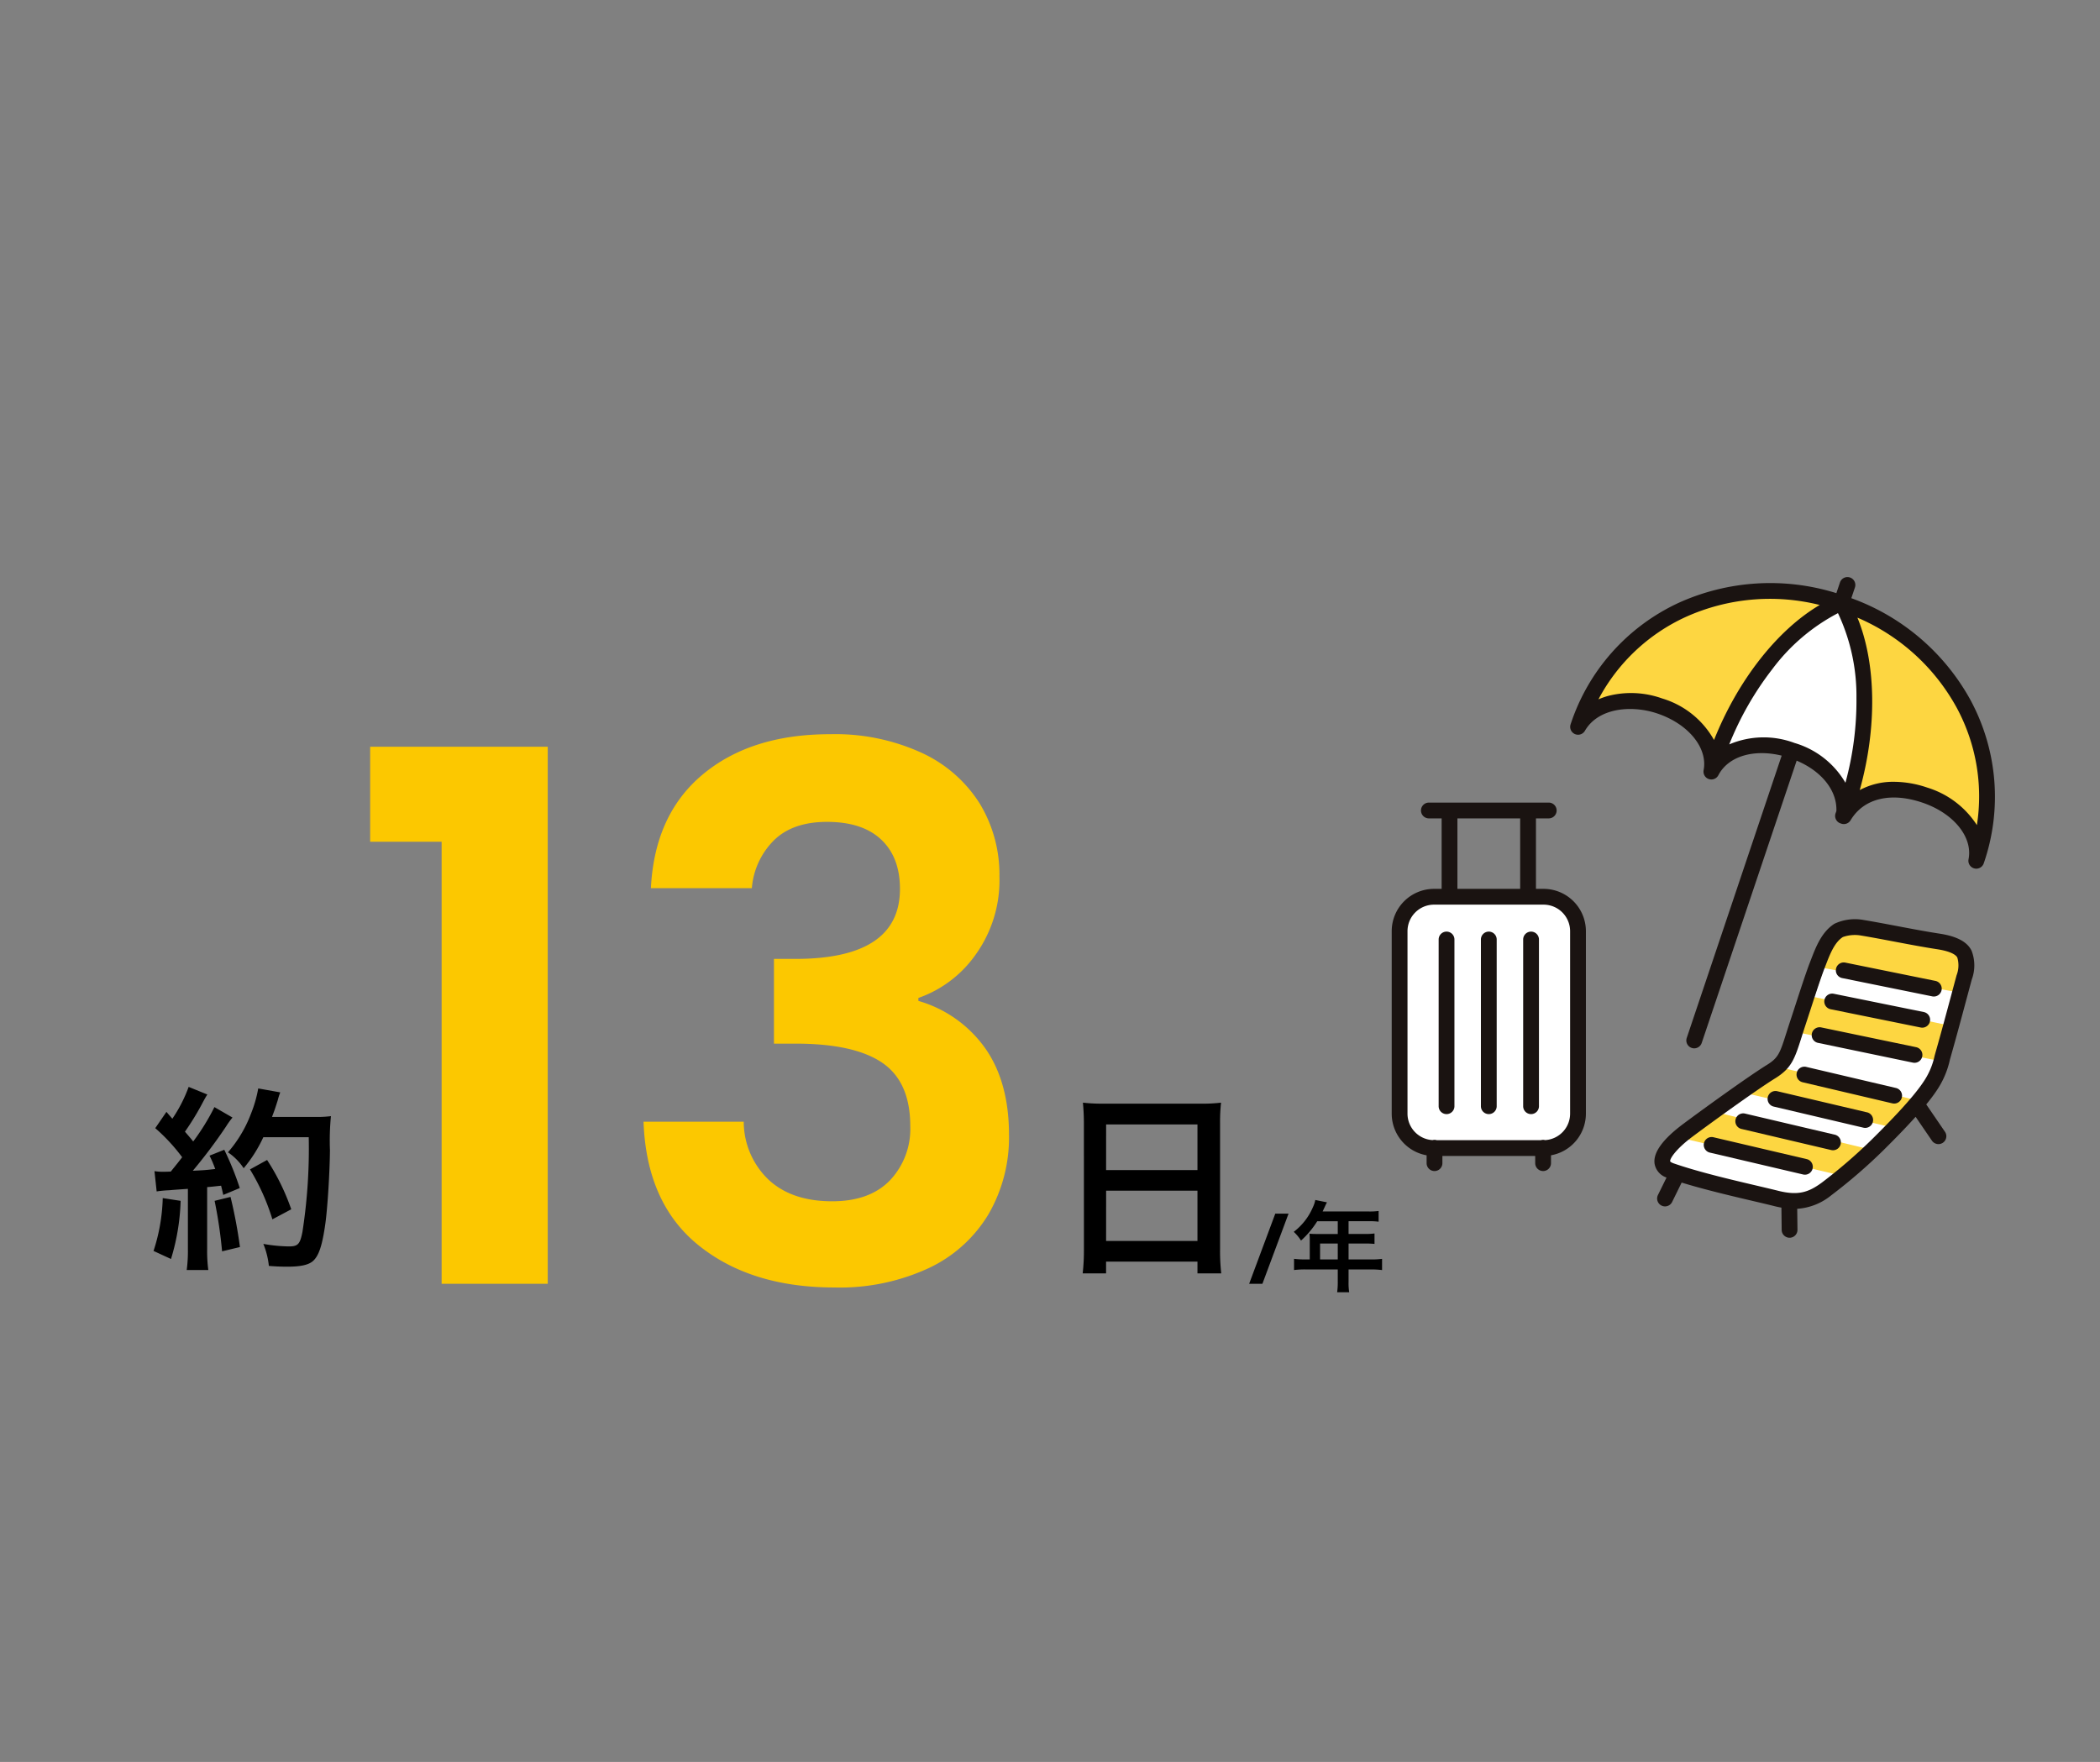 <svg xmlns="http://www.w3.org/2000/svg" width="342" height="287" viewBox="0 0 342 287"><rect x="0" y="0" width="342" height="287" fill="#808080" stroke="none"/><path d="M30 0h282a30 30 0 0 1 30 30v227a30 30 0 0 1-30 30H30a30 30 0 0 1-30-30V30A30 30 0 0 1 30 0Z" fill="none"/><path d="M302.624 114.433a35.933 35.933 0 0 0-3.143-15.016 35.932 35.932 0 0 0-11.578 10.064 56.559 56.559 0 0 0-7.387 12.63 14.857 14.857 0 0 1 5.122-.86 19.547 19.547 0 0 1 6.227 1.062 17.2 17.2 0 0 1 9.035 6.549 56.51 56.51 0 0 0 1.724-14.429m17.463 40.227c-.037-.078-.439-.771-3.181-1.186-2.536-.383-5.1-.86-7.575-1.322-2.041-.38-3.963-.738-5.881-1.05a6.314 6.314 0 0 0-1.006-.076 5.3 5.3 0 0 0-1.867.27c-1.35.846-2.112 2.786-2.849 4.663l-.209.53-.038.1c-.379.965-.92 2.529-1.462 4.139-.349 1.035-.7 2.087-1 3.009a367.68 367.68 0 0 1-.79 2.372c-.219.644-.416 1.242-.587 1.768l-.174.535a18.164 18.164 0 0 1-2.018 4.807 8.727 8.727 0 0 1-2.8 2.5c-1.022.62-2.488 1.588-4.115 2.7a435.737 435.737 0 0 0-10.441 7.372c-.212.155-.409.306-.6.455a10.8 10.8 0 0 0-3.124 3.265 2.19 2.19 0 0 0 .283.116c4.314 1.466 9.992 2.775 14.554 3.828 1.409.325 2.74.632 3.845.9a11.449 11.449 0 0 0 2.709.375 7.363 7.363 0 0 0 4.563-1.71 51.425 51.425 0 0 0 1.55-1.16c2.049-1.59 4.327-3.559 6.124-5.223.445-.412.863-.807 1.238-1.171.593-.577 1.237-1.208 1.9-1.869 1.733-1.727 3.609-3.669 5.122-5.452a29.4 29.4 0 0 0 1.864-2.4 10.7 10.7 0 0 0 1.667-3.5c.085-.288.173-.6.272-.948.09-.318.186-.659.295-1.032.441-1.514.932-3.263 1.426-5.046.389-1.407.781-2.834 1.15-4.182l.013-.045.157-.573.82-2.983a4.387 4.387 0 0 0 .169-2.773m-68.177-8.059h-18.87a4.125 4.125 0 0 0-4.12 4.12v31.443a4.123 4.123 0 0 0 3.814 4.105 1.766 1.766 0 0 1 .833.016h17.817a1.765 1.765 0 0 1 .833-.016 4.123 4.123 0 0 0 3.814-4.105v-31.44a4.125 4.125 0 0 0-4.12-4.12" fill="#fff"/><path d="M300.257 98.2c-17.38-6.23-36.052 1.491-42.286 18.87 1.839-2.553 6.841-4.127 12.622-2.053s8.641 6.284 8.443 9.609c4.108-12.9 12.828-23.25 21.22-26.427" fill="#fdd641"/><path d="M300.256 98.199c4.4 7.683 4.611 20.961-.217 33.392a7.143 7.143 0 0 1-.066.544c2.371-3.8 8.9-4.407 12.929-3.106 5.846 1.886 9.76 6.637 8.894 10.625 6.234-17.38-4.16-35.222-21.54-41.455" fill="#fdd641"/><path d="M320.977 114.15a36.152 36.152 0 0 0-19.475-16.715l.585-1.74a1.285 1.285 0 1 0-2.436-.819l-.585 1.74a36.151 36.151 0 0 0-25.618 1.548 33.177 33.177 0 0 0-17.663 19.817 1.285 1.285 0 0 0 2.331 1.053c2.155-3.728 7.554-4.241 11.775-2.822 5.072 1.706 8.25 5.591 7.556 9.239a1.3 1.3 0 0 0-.021.218v.022a1.3 1.3 0 0 0 .017.2c0 .01 0 .021.005.031a1.273 1.273 0 0 0 .05.189l.012.033a1.257 1.257 0 0 0 .083.177l.015.026a1.308 1.308 0 0 0 .116.165l.01.011a1.285 1.285 0 0 0 .149.149h.005a1.276 1.276 0 0 0 .174.121l.021.012a1.326 1.326 0 0 0 .19.085l.017.008a.1.1 0 0 1 .015 0l.039.013a1.162 1.162 0 0 0 .149.033l.029.007a1.316 1.316 0 0 0 .189.014h.02c.026 0 .052 0 .078-.006a1.3 1.3 0 0 0 .138-.016c.028-.005.055-.013.082-.02a1.152 1.152 0 0 0 .124-.037.841.841 0 0 0 .082-.035 1.161 1.161 0 0 0 .112-.056 1.233 1.233 0 0 0 .177-.124c.031-.027.046-.037.067-.058a1.31 1.31 0 0 0 .093-.1c.017-.021.035-.04.051-.062a1.177 1.177 0 0 0 .085-.132c.009-.016.021-.029.029-.045 1.6-3.08 5.724-4.311 10.31-3.192l-15.461 45.983a1.285 1.285 0 1 0 2.437.819l15.466-45.984c4.1 1.737 6.6 4.89 6.467 8.215-.041.111-.079.222-.121.332a1.286 1.286 0 0 0 .749 1.657c.034.013.068.019.1.028s.037.019.057.026a1.286 1.286 0 0 0 1.532-.554c2.116-3.546 6.471-4.623 11.651-2.881 5.092 1.712 8.27 5.595 7.557 9.231a1.285 1.285 0 0 0 2.48.657 33.175 33.175 0 0 0-2.1-26.463m-50.267-.374a15.017 15.017 0 0 0-8.875-.4 11.619 11.619 0 0 0-1.514.541 30.386 30.386 0 0 1 14.206-13.415 33.356 33.356 0 0 1 21.833-1.957c-6.928 4.078-13.341 12.276-17.215 21.992a14.376 14.376 0 0 0-8.43-6.759m21.574 7.256a14.307 14.307 0 0 0-10.664.219 50.565 50.565 0 0 1 6.97-12.2 31.6 31.6 0 0 1 10.736-9.177 31.613 31.613 0 0 1 3.009 13.8 50.547 50.547 0 0 1-1.795 13.826 14.2 14.2 0 0 0-8.256-6.471m29.667 13.371a14.743 14.743 0 0 0-8.094-6.115 16.977 16.977 0 0 0-5.4-.94 11.487 11.487 0 0 0-5.586 1.349c2.832-10.133 2.693-20.612-.379-28.089a33.357 33.357 0 0 1 16.216 14.756 30.38 30.38 0 0 1 3.243 19.039m-70.572 10.383h-1.237v-11.479h2.043a1.286 1.286 0 1 0 0-2.571h-19.447a1.286 1.286 0 1 0 0 2.571h2.042v11.479h-1.237a6.9 6.9 0 0 0-6.894 6.894v29.72a6.9 6.9 0 0 0 5.684 6.786v1.314a1.286 1.286 0 0 0 2.571 0v-1.205h15.115v1.205a1.286 1.286 0 0 0 2.571 0v-1.314a6.9 6.9 0 0 0 5.684-6.786v-29.72a6.9 6.9 0 0 0-6.894-6.894m-14.031-11.479h10.22v11.479h-10.22Zm18.353 48.093a4.326 4.326 0 0 1-4.076 4.311 1.265 1.265 0 0 0-.692.012H233.99a1.267 1.267 0 0 0-.693-.012 4.325 4.325 0 0 1-4.076-4.311v-29.72a4.328 4.328 0 0 1 4.323-4.323h17.836a4.328 4.328 0 0 1 4.323 4.323Z" fill="#1a1311"/><path d="M235.58 151.747a1.286 1.286 0 0 0-1.286 1.286v27.19a1.286 1.286 0 0 0 2.571 0v-27.19a1.286 1.286 0 0 0-1.286-1.286m6.883 0a1.286 1.286 0 0 0-1.286 1.286v27.19a1.286 1.286 0 0 0 2.571 0v-27.19a1.286 1.286 0 0 0-1.286-1.286m6.884 0a1.286 1.286 0 0 0-1.286 1.286v27.19a1.286 1.286 0 0 0 2.571 0v-27.19a1.286 1.286 0 0 0-1.286-1.286" fill="#1a1311"/><path d="m319.37 161.723-23.71-4.285s2.125-6.57 5.392-6.356a182.734 182.734 0 0 1 18.211 3.535c2.143.7.107 7.106.107 7.106m-3.285 11.139-24.138-4.856 2.286-5.856 23.067 4.856Zm-7.284 10.928-25.353-5.928 5.927-4.142 23.353 5.642Zm-8.571 7.781-27.347-6.426 5.927-4.142 26.281 6.356Z" fill="#fdd641"/><path d="M321.104 154.9c-.678-1.461-2.38-2.383-5.2-2.818-2.294-.353-4.635-.8-6.9-1.229-1.814-.345-3.69-.7-5.494-1a7.849 7.849 0 0 0-4.759.614c-2.078 1.328-3 3.727-3.817 5.844-.063.163-.125.326-.188.485-.6 1.544-1.585 4.571-2.374 7-.281.866-.531 1.636-.719 2.2-.277.831-.51 1.563-.715 2.209-1.051 3.305-1.3 4.09-3.169 5.246-3.219 1.991-10.972 7.621-13.663 9.634-3.36 2.513-4.922 4.7-4.643 6.49a2.894 2.894 0 0 0 1.944 2.231l-1.4 2.847a1.286 1.286 0 1 0 2.31 1.133l1.553-3.16c3.729 1.146 8.033 2.159 11.61 3 1.294.3 2.517.592 3.512.841.39.1.764.176 1.125.24l.043 3.634a1.286 1.286 0 0 0 1.285 1.27h.016a1.285 1.285 0 0 0 1.27-1.3l-.041-3.413a9.755 9.755 0 0 0 5.512-2.175 87.533 87.533 0 0 0 8.574-7.41c1.554-1.541 3.47-3.477 5.195-5.4l2.658 3.887a1.285 1.285 0 1 0 2.122-1.451l-3.045-4.454c.633-.774 1.2-1.522 1.661-2.211a14.431 14.431 0 0 0 2.184-5.053l.266-.951c.739-2.587 1.623-5.877 2.4-8.779l.9-3.344a6.625 6.625 0 0 0-.017-4.661m-2.464 3.988a794.18 794.18 0 0 0-.9 3.35c-.777 2.893-1.659 6.173-2.392 8.74-.1.35-.189.671-.272.97a11.97 11.97 0 0 1-1.847 4.311c-1.825 2.737-5.589 6.577-8.262 9.227a84.491 84.491 0 0 1-8.28 7.159c-2.094 1.528-3.763 2.153-7.072 1.327-1.012-.253-2.243-.542-3.546-.849-4.224-.993-9.479-2.229-13.484-3.618-.483-.168-.579-.323-.579-.323-.105-.38.855-1.955 3.642-4.039 2.664-1.993 10.325-7.558 13.475-9.506 2.678-1.656 3.176-3.222 4.267-6.653.2-.638.433-1.361.7-2.175.189-.568.442-1.346.725-2.218.738-2.274 1.748-5.387 2.324-6.862l.192-.495c.706-1.833 1.436-3.729 2.8-4.6a5.86 5.86 0 0 1 2.954-.244c1.774.295 3.552.633 5.435.99 2.286.434 4.65.883 6.987 1.244 2.557.394 3.132 1.082 3.262 1.36a4.481 4.481 0 0 1-.132 2.905" fill="#1a1311"/><path d="m315.193 159.775-14.67-2.979a1.285 1.285 0 0 0-.512 2.519l14.67 2.979a1.285 1.285 0 0 0 .512-2.519m-1.883 5.074-14.67-2.979a1.285 1.285 0 1 0-.512 2.519l14.67 2.979a1.271 1.271 0 0 0 .257.026 1.286 1.286 0 0 0 .254-2.545m-1.251 5.723-15.426-3.213a1.286 1.286 0 1 0-.524 2.517l15.424 3.213a1.3 1.3 0 0 0 .264.027 1.286 1.286 0 0 0 .261-2.544m-3.287 6.647-14.569-3.425a1.285 1.285 0 1 0-.589 2.5l14.569 3.428a1.3 1.3 0 0 0 .3.035 1.286 1.286 0 0 0 .293-2.537m-4.717 3.964-14.569-3.428a1.285 1.285 0 1 0-.589 2.5l14.569 3.428a1.3 1.3 0 0 0 .3.035 1.286 1.286 0 0 0 .293-2.537m-5.254 3.644-14.569-3.428a1.285 1.285 0 1 0-.589 2.5l14.569 3.428a1.3 1.3 0 0 0 .3.035 1.286 1.286 0 0 0 .293-2.537m-4.645 3.965-15.069-3.535a1.285 1.285 0 1 0-.587 2.5l15.068 3.535a1.286 1.286 0 1 0 .587-2.5" fill="#1a1311"/><path d="m209.848 197.689-4.256 11.424h-2.16l4.256-11.424Zm3.456 7.456h-.816a13.409 13.409 0 0 1-1.744-.1v1.828a13.76 13.76 0 0 1 1.744-.1h5.376v1.972a11.661 11.661 0 0 1-.1 1.744h1.96a9.635 9.635 0 0 1-.1-1.712v-2h3.712a13.583 13.583 0 0 1 1.744.1v-1.828a13.07 13.07 0 0 1-1.744.1h-3.712v-2.596h2.624a15.057 15.057 0 0 1 1.6.064v-1.7a11.745 11.745 0 0 1-1.648.08h-2.576v-2.08h3.264a11.776 11.776 0 0 1 1.632.08v-1.744a11.362 11.362 0 0 1-1.632.08H215.4c.288-.624.448-.96.464-1.008.112-.24.144-.288.24-.48l-1.9-.384a4.622 4.622 0 0 1-.388 1.172 9.932 9.932 0 0 1-3.12 4.016 7 7 0 0 1 1.184 1.424 14.754 14.754 0 0 0 2.644-3.152h3.34v2.08h-3.488c-.432 0-.784-.016-1.12-.048a8.785 8.785 0 0 1 .048.928Zm1.68 0v-2.592h2.88v2.592Zm-38.46-1.6a33.565 33.565 0 0 1-.2 3.868h3.808v-1.916h14.884v1.916h3.872a32.418 32.418 0 0 1-.192-3.872v-20.668a28.914 28.914 0 0 1 .16-3.264 25.749 25.749 0 0 1-3.456.16h-15.488a28.249 28.249 0 0 1-3.552-.16c.1 1.056.16 2.176.16 3.424Zm3.616-20.384h14.876v7.424h-14.88Zm0 10.784h14.876v8.192h-14.88Z"/><path d="M60.284 137.113v-15.48h28.92v87.48h-17.28v-72Zm45.72 7.56q.6-12 8.46-18.54t20.7-6.54a33.78 33.78 0 0 1 15 3.06 22.021 22.021 0 0 1 9.42 8.28 22.264 22.264 0 0 1 3.18 11.82 20.747 20.747 0 0 1-3.9 12.78 19.114 19.114 0 0 1-9.3 7.02v.48a20.169 20.169 0 0 1 10.86 7.68q3.9 5.52 3.9 14.16a24.949 24.949 0 0 1-3.3 12.84 22.459 22.459 0 0 1-9.72 8.82 34.428 34.428 0 0 1-15.42 3.18q-13.56 0-22.08-6.84t-9-20.16h16.32a13.07 13.07 0 0 0 4.02 9.42q3.78 3.54 10.38 3.54 6.12 0 9.42-3.42a12.174 12.174 0 0 0 3.3-8.82q0-7.2-4.56-10.32t-14.16-3.12h-3.48v-13.8h3.48q17.04 0 17.04-11.4 0-5.16-3.06-8.04t-8.82-2.88q-5.64 0-8.7 3.06a12.364 12.364 0 0 0-3.54 7.74Z" fill="#fcc800"/><path d="M25.512 194.065a19.065 19.065 0 0 1 2.08-.192c.64-.064 1.632-.128 3.008-.224v9.792a23.532 23.532 0 0 1-.192 3.424h3.516a23.532 23.532 0 0 1-.188-3.424v-10.08c.576-.032 1.312-.128 2.272-.224.128.512.192.768.352 1.5l2.688-1.12a48.068 48.068 0 0 0-2.524-6.236l-2.4.96a17.5 17.5 0 0 1 .924 2.172c-1.632.192-1.76.192-3.648.288a83.584 83.584 0 0 0 5.408-7.2 13.261 13.261 0 0 1 1.056-1.468l-2.944-1.7a36.5 36.5 0 0 1-3.456 5.6c-.448-.576-.8-.96-1.344-1.6a43.04 43.04 0 0 0 2.976-4.9c.352-.64.48-.864.672-1.152l-3.044-1.24a23.409 23.409 0 0 1-2.656 5.184c-.32-.384-.512-.576-.96-1.12l-1.824 2.656a29.7 29.7 0 0 1 4.384 4.736c-.64.832-.768.992-1.856 2.336-.736.032-1.056.032-1.28.032a8.412 8.412 0 0 1-1.376-.1Zm24.768-8.832a88.686 88.686 0 0 1-1.024 15.424c-.384 1.984-.732 2.368-2.176 2.368a24.877 24.877 0 0 1-4.192-.412 13.09 13.09 0 0 1 .9 3.584c1.152.1 2.144.128 2.976.128 2.08 0 3.36-.256 4.1-.832 1.048-.836 1.624-2.596 2.136-6.28.352-2.624.7-8.192.736-11.84a40.781 40.781 0 0 1 .16-5.568 17.536 17.536 0 0 1-2.624.128h-6.976c.384-.992.512-1.376.928-2.688a10.971 10.971 0 0 1 .416-1.312l-3.584-.64a20.612 20.612 0 0 1-1.152 4.036 20.716 20.716 0 0 1-3.78 6.368 9.332 9.332 0 0 1 2.56 2.592 22.311 22.311 0 0 0 3.2-5.056Zm-23.776 9.92a30.058 30.058 0 0 1-1.5 8.608l2.844 1.312a35.568 35.568 0 0 0 1.568-9.472Zm8.448.448a75.043 75.043 0 0 1 1.216 8.224l2.912-.7a79.062 79.062 0 0 0-1.536-8.164Zm12.48 1.376a36.66 36.66 0 0 0-3.936-8.032l-2.784 1.536a35.2 35.2 0 0 1 3.648 8.132Z"/></svg>